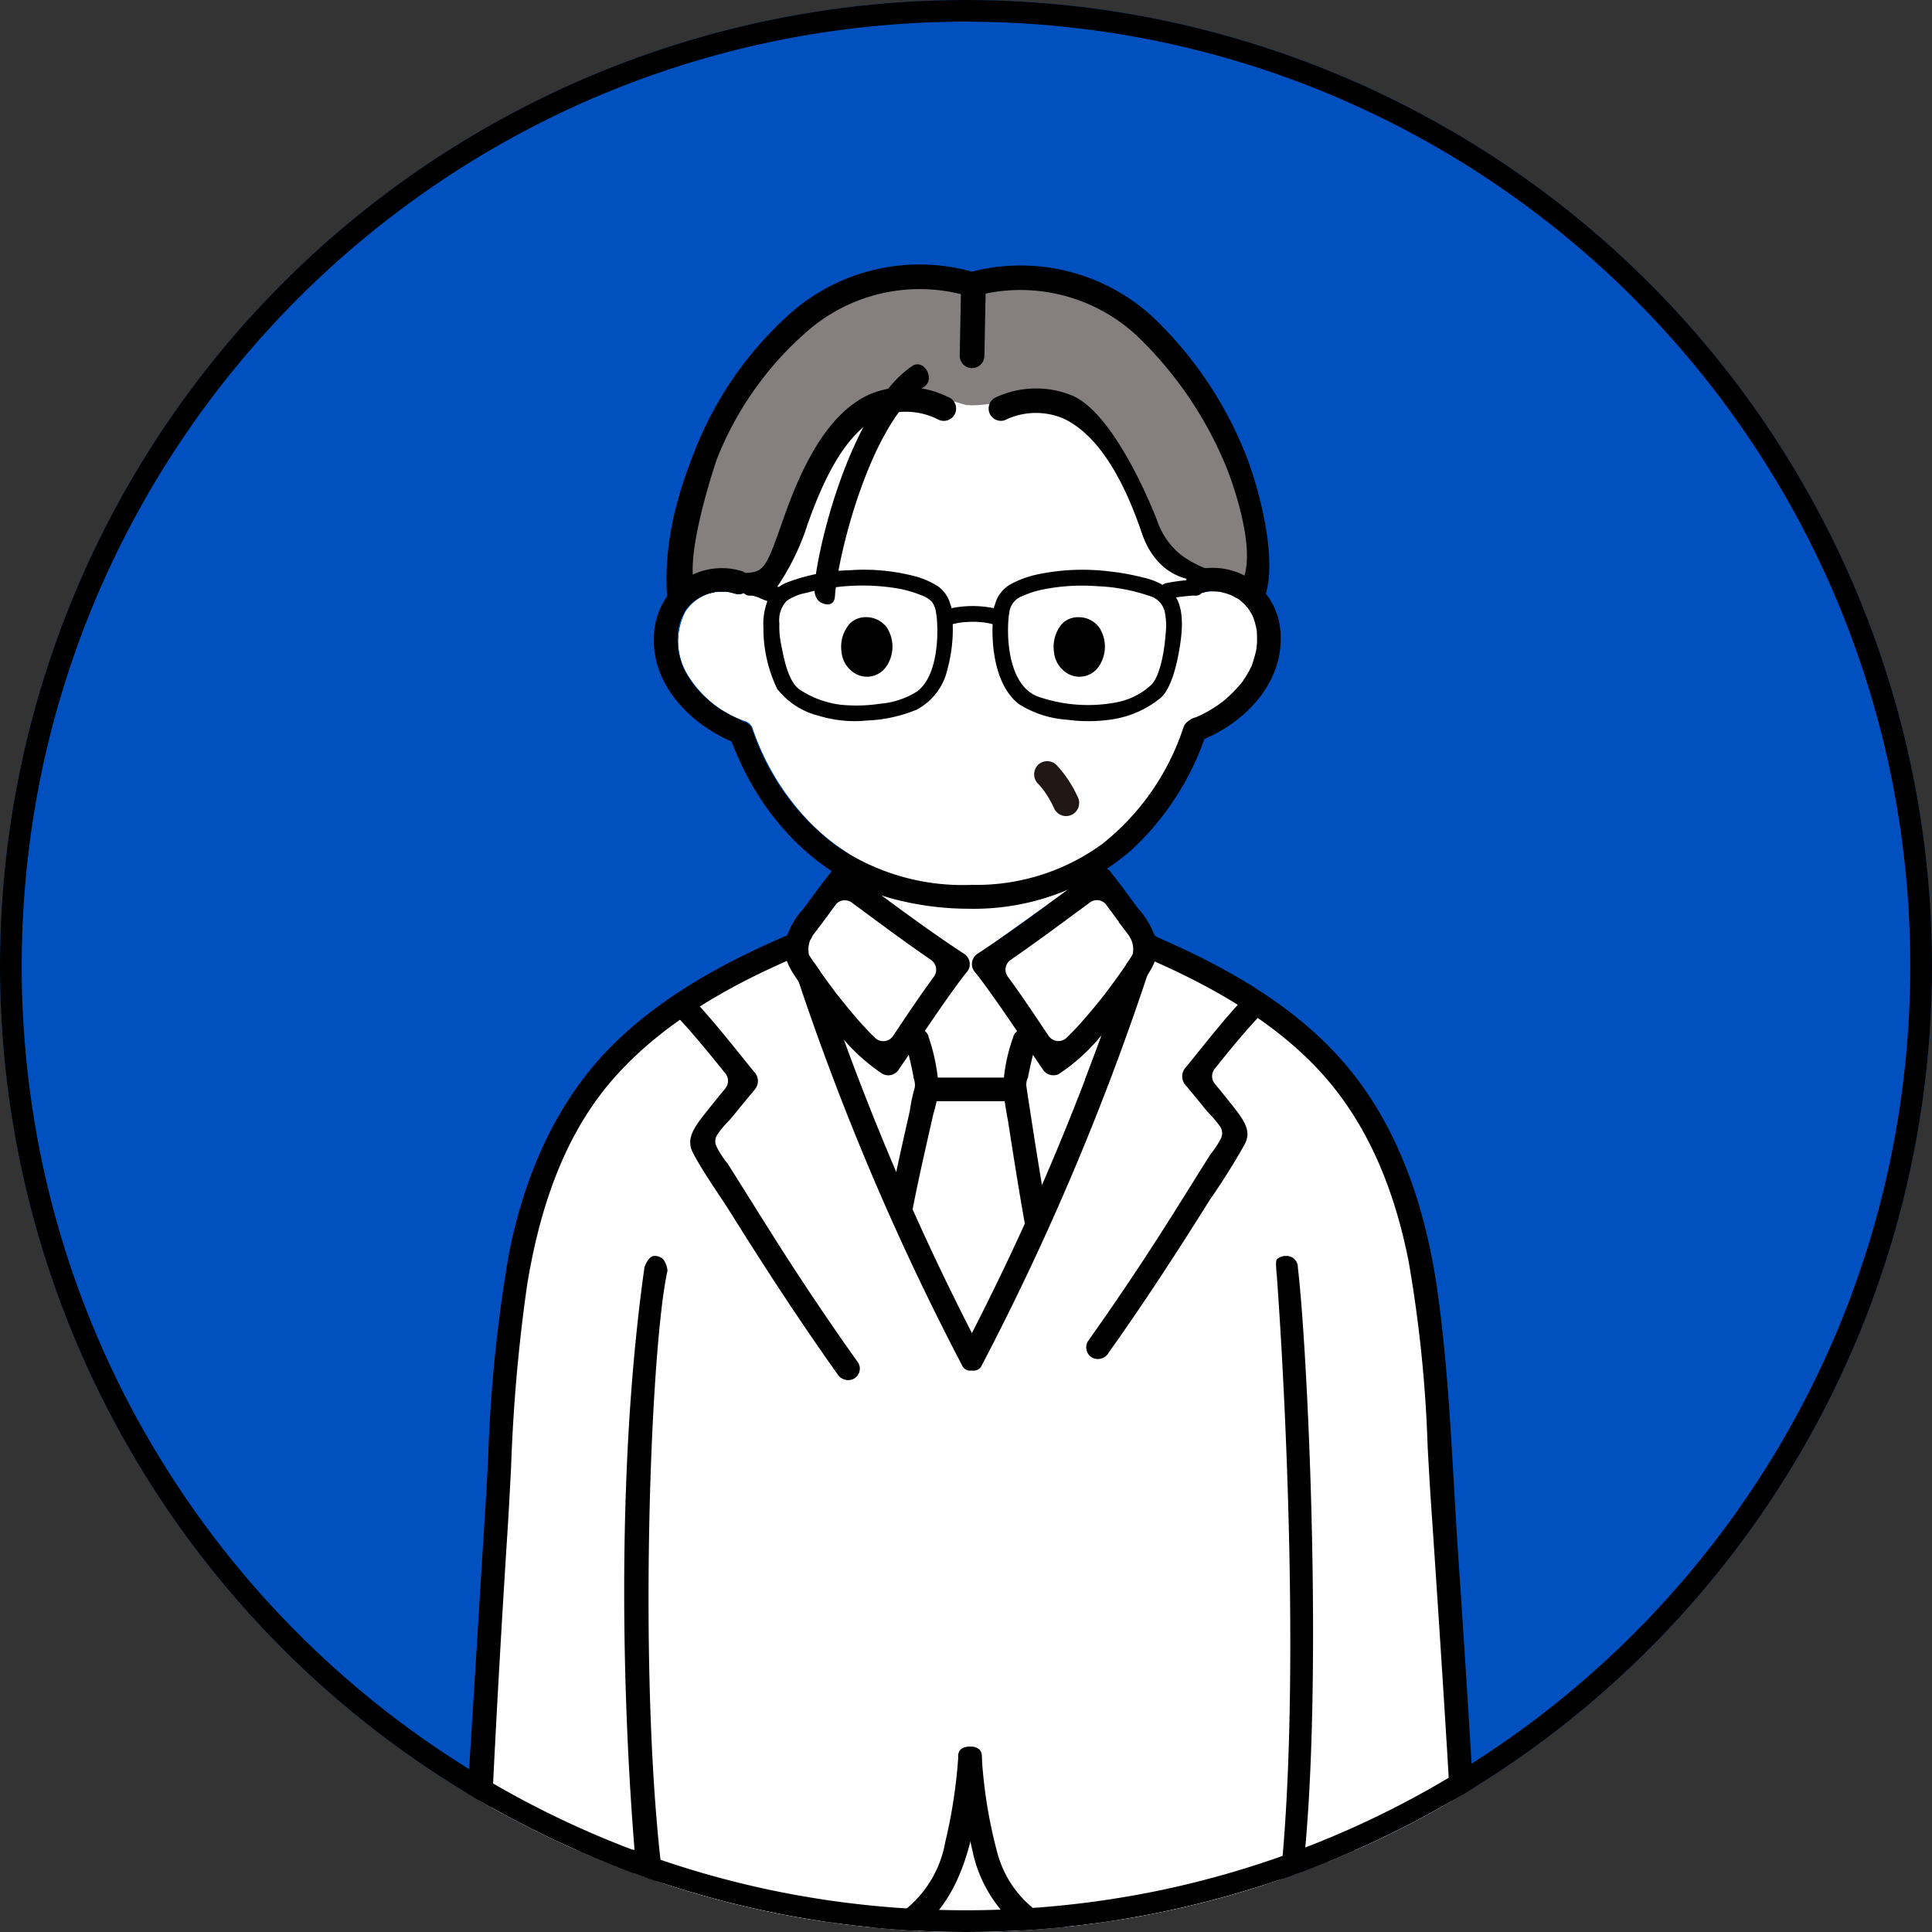 <svg xmlns="http://www.w3.org/2000/svg" xmlns:xlink="http://www.w3.org/1999/xlink" width="178" height="178" viewBox="0 0 178 178"><rect x="0" y="0" width="178" height="178" fill="#333333" stroke="none"/><defs><clipPath id="a"><circle cx="89" cy="89" r="89" transform="translate(0.305 0.015)" fill="#fff" stroke="#707070" stroke-width="1"/></clipPath></defs><g transform="translate(-0.305 -0.015)" clip-path="url(#a)"><circle cx="89" cy="89" r="89" transform="translate(0.305 0.015)" fill="#0051bf"/><g transform="translate(0 0.363)"><g transform="translate(22.757 -78.997)"><path d="M52.442,230.556c.524-18.33.466-37.467.41-55.986l-.017-5.982a24.233,24.233,0,0,0,15.217,1.655,22.058,22.058,0,0,0,6.471-2.386c.007,20.963.09,42.926.571,62.7Z" transform="translate(2.989 5.88)" fill="#fff"/><path d="M63.057,171.032a24.239,24.239,0,0,1-11.777-3.062.887.887,0,0,1-.456-1.084,1.2,1.2,0,0,1,1.039-.934,1.077,1.077,0,0,1,.537.16,22.023,22.023,0,0,0,22.868-.936.956.956,0,0,1,.531-.2,1.075,1.075,0,0,1,.884.838,1.1,1.1,0,0,1-.439,1.308A24.118,24.118,0,0,1,63.057,171.032Z" transform="translate(2.85 5.638)"/><path d="M105.814,263.742c-1.964,0-4.923-4.488-6.708-8.709l-.527-1.247-2.393,1.708a4.724,4.724,0,0,1-2.571,1.151,1.491,1.491,0,0,1-1.195-.592c-.954-1.125-1.359-3.668-.966-6.048l.04-.24-1.213-4.277-.108-5.677h12.894c2.1,6.648,5.029,16.167,4.76,21.925-.538,1.123-1.127,1.8-1.713,1.964a1.12,1.12,0,0,1-.3.04Z" transform="translate(6.161 11.928)" fill="#fff"/><path d="M20.926,263.742a1.107,1.107,0,0,1-.3-.04c-.586-.164-1.176-.841-1.714-1.964-.268-5.761,2.661-15.278,4.76-21.925h12.9q-.054,2.787-.106,5.677l-1.22,4.276.04.241c.394,2.378-.012,4.923-.966,6.047a1.489,1.489,0,0,1-1.195.593,4.687,4.687,0,0,1-2.55-1.135l-2.414-1.725-.527,1.247C25.849,259.256,22.892,263.742,20.926,263.742Z" transform="translate(0.17 11.928)" fill="#fff"/><path d="M90.484,346.051A20.617,20.617,0,0,1,81.8,344.12a11.114,11.114,0,0,1-1.336-.768c-.435-.286-.84-.588-1.236-.9a31.151,31.151,0,0,0-7.9-4.426c-.6-.225-1.248-.415-1.934-.616a11.391,11.391,0,0,1-3.407-1.358c-1.384-1.065-1.379-3.284-1.375-5.068v-.306c0-.675-.011-1.972-.022-3.312-.008-.93-.015-1.88-.021-2.657,7.129-.087,14.085-.181,18.608-.259l1.177,1.129.07.049a90.567,90.567,0,0,1,12.656,10.637,5.807,5.807,0,0,1,1.609,5.761l-.018.066-.01.067a3.525,3.525,0,0,1-1.675,2.528,11.1,11.1,0,0,1-4.356,1.249A20.529,20.529,0,0,1,90.484,346.051Z" transform="translate(4.009 19.043)" fill="#fff"/><path d="M37.871,346.021a20.544,20.544,0,0,1-2.113-.109,11.2,11.2,0,0,1-4.436-1.28,3.11,3.11,0,0,1-.671-.514,4.246,4.246,0,0,1-.958-2.02,5.84,5.84,0,0,1,1.564-5.833,90.716,90.716,0,0,1,12.679-10.658l.056-.039.706-.637c4.35-.035,11.53-.109,18.964-.2l0,6.451c.014,1.8.031,3.834-1.286,4.845a11.348,11.348,0,0,1-3.393,1.353c-.692.2-1.345.394-1.945.62a31.146,31.146,0,0,0-7.9,4.421,14.023,14.023,0,0,1-2.606,1.679A20.59,20.59,0,0,1,37.871,346.021Z" transform="translate(1.059 19.066)" fill="#fff"/><path d="M50.754,163.252a1.086,1.086,0,0,1-.287-2.132c.466-.158.888-.3,1.3-.437l.248-.081.417-.249.141-.131.266-.274.077-.253c.039-.125.07-.253.1-.38.057-.25.1-.505.139-.759,0,0,.112-.7.126-.792h.009a24.26,24.26,0,0,0,.289-2.544l.022-.025.008-.418a1.084,1.084,0,1,1,2.168,0,19.117,19.117,0,0,1-.215,2.1c-.117.936-.248,1.832-.4,2.726a3.834,3.834,0,0,1-1.571,2.579,9.785,9.785,0,0,1-2.531,1.027A1.148,1.148,0,0,1,50.754,163.252Z" transform="translate(2.757 4.689)"/><path d="M75.486,163.238a1.113,1.113,0,0,1-.24-.027c-.373-.152-.75-.3-1.126-.442l-.911-.349a14.105,14.105,0,0,1-1.324-.547,3.582,3.582,0,0,1-1.728-2.007,9.211,9.211,0,0,1-.374-1.854c-.17-1.083-.267-2.107-.351-3.068a1.1,1.1,0,0,1,.314-.684,1.083,1.083,0,0,1,1.533,0,1.238,1.238,0,0,1,.319.8s.089,1.049.12,1.368h-.009a12.448,12.448,0,0,0,.505,2.768l.036.119.185.322.157.127a1.42,1.42,0,0,0,.534.317l.274.111,0,.014.023.01.007-.014.765.3c.485.186.97.372,1.453.568a1.534,1.534,0,0,1,.809.6,1.088,1.088,0,0,1-.969,1.576Zm-2.9-3.486.038-.039-.028.048Z" transform="translate(4.418 4.71)"/><path d="M41.4,330.933c-.526-30.44-1.293-60.586-2.108-82.776l-.812-20.463,53.07,0-1.018,20.434c-1.087,23.306-1.659,55.834-2.115,82.231C80.168,330.541,49.072,330.9,41.4,330.933Z" transform="translate(1.816 10.909)" fill="#fff"/><path d="M40.468,330.914a1.037,1.037,0,0,1-1.122-1.03q-.169-9.8-.371-19.607c-.358-17.1-.873-39.58-1.7-62.508l-.038-1.124a.881.881,0,0,1,.212-.678,1.112,1.112,0,0,1,.792-.288,1.1,1.1,0,0,1,1.164,1.047q.293,8.117.542,16.246c.66,22.225,1.188,44.751,1.57,66.951a.91.91,0,0,1-.234.692A1.147,1.147,0,0,1,40.468,330.914Z" transform="translate(1.711 12.421)"/><path d="M85.582,330.915a1.16,1.16,0,0,1-.814-.3.916.916,0,0,1-.233-.692q.167-9.854.35-19.7c.385-20.675.784-42.054,1.779-63.5a1.119,1.119,0,0,1,1.184-1.056,1.09,1.09,0,0,1,.784.287.855.855,0,0,1,.2.669c-.243,5.369-.456,10.813-.635,16.182-.7,21.149-1.075,42.658-1.433,63.46l-.063,3.625A1.036,1.036,0,0,1,85.582,330.915Z" transform="translate(5.687 12.42)"/><path d="M62.937,330.657a1,1,0,0,1-1.086-1.009V256.969a1.087,1.087,0,0,1,2.168,0v72.678a.923.923,0,0,1-.3.748,1.215,1.215,0,0,1-.783.261Z" transform="translate(3.78 13.285)"/><path d="M40.257,325.149a1.087,1.087,0,0,1,0-2.168c2.127,0,4.253-.023,6.379-.043,0,0,7.054-.064,9.992-.088,10.758-.087,21.881-.177,32.819-.477h0a.931.931,0,0,1,.978,1,1.078,1.078,0,0,1-1.039,1.165c-2.342.065-4.687.1-7.033.133l-7.081.108c-11.478.178-23.345.362-35.012.366Z" transform="translate(1.88 18.868)"/><path d="M38.1,348.439a17.175,17.175,0,0,1-6.483-1.188,6.455,6.455,0,0,1-3.922-4.766,8.485,8.485,0,0,1,2.114-7.5,86.971,86.971,0,0,1,13.2-11.078.935.935,0,0,1,.527-.2,1.061,1.061,0,0,1,.859.822,1.133,1.133,0,0,1-.433,1.345,82.361,82.361,0,0,0-12.65,10.683,6.093,6.093,0,0,0-1.221,6.462c1.014,2.736,4.758,3.008,6.357,3.123q.764.057,1.53.056a20.961,20.961,0,0,0,6.414-1,20.036,20.036,0,0,0,5.4-2.974c.518-.362,1.041-.727,1.586-1.083a28.48,28.48,0,0,1,6.669-3.248c.3-.1.659-.183,1.037-.275,1.582-.384,3.748-.911,4.423-2.817a10.914,10.914,0,0,0,.36-4.075c-.016-.389-.031-.771-.031-1.139V323.8a.942.942,0,0,1,.252-.706,1.186,1.186,0,0,1,.829-.3,1,1,0,0,1,1.085,1.01v.686c-.005,2.167-.011,4.332,0,6.5.009,2.764-.149,5.374-2.141,6.915a12.348,12.348,0,0,1-4.177,1.778,24.673,24.673,0,0,0-2.8.944,29.983,29.983,0,0,0-4.5,2.439c-.579.376-1.138.8-1.7,1.214a21.148,21.148,0,0,1-2.089,1.446A21.452,21.452,0,0,1,38.1,348.439Z" transform="translate(0.894 18.903)"/><path d="M90.606,348.366a21.4,21.4,0,0,1-12.687-4.2,27.228,27.228,0,0,0-8.281-4.337l-.562-.167C66.825,339,64.7,338.37,63.6,336.514c-.983-1.662-.985-3.762-.988-5.793,0,0-.013-2.356-.022-3.246-.01-1.066-.02-2.133-.023-3.2l.005-.5a1.087,1.087,0,0,1,2.168,0c0,1.251.012,2.5.024,3.746l.018,2.359c0,.287-.013.612-.029.958-.073,1.668-.173,3.952,1.273,5.244l.051.046.056.039a7.835,7.835,0,0,0,2.931,1.233l.175.052c.954.284,1.855.553,2.735.911a30.616,30.616,0,0,1,6.847,3.8,19.285,19.285,0,0,0,15.066,3.765,7.275,7.275,0,0,0,3.932-1.6l.115-.092.086-.119a5.492,5.492,0,0,0,1.027-2.929c.308-2.772-1.518-4.538-2.851-5.827a94.515,94.515,0,0,0-11.449-9.5,1.132,1.132,0,0,1-.434-1.344,1.064,1.064,0,0,1,.861-.823.914.914,0,0,1,.514.2,98.2,98.2,0,0,1,8.327,6.5c.361.318.739.643,1.123.971a23.992,23.992,0,0,1,4.953,5.159,8.277,8.277,0,0,1,.62,7.034c-.779,2.254-2.621,3.667-5.636,4.341a21.323,21.323,0,0,1-4.471.476Z" transform="translate(3.841 18.901)"/><path d="M38.439,193.276c-.241,21.336-.446,38.05-.833,59.107a1.459,1.459,0,0,0,1.4,1.492,68.7,68.7,0,0,0,11.106.018,3.86,3.86,0,0,0,3.058-3.584c.65-27.376,1.15-66.466,1.207-90.588-8.953,3.435-18.22,7.963-23.609,15.98-4.655,6.926-6.232,15.507-6.811,23.832-.965,13.866-2.082,29.959-2.883,44.421a1.421,1.421,0,0,0,1.331,1.5l.09,0H35.439" transform="translate(0.353 5.196)" fill="#fff"/><path d="M89.743,193.276c.242,21.336.447,38.05.834,59.107a1.459,1.459,0,0,1-1.4,1.492,68.684,68.684,0,0,1-11.105.018,3.86,3.86,0,0,1-3.058-3.584c-.65-27.376-1.15-66.466-1.207-90.588,8.953,3.435,18.22,7.963,23.609,15.98,4.655,6.926,6.232,15.507,6.811,23.832.965,13.866,2.082,29.959,2.883,44.421a1.421,1.421,0,0,1-1.331,1.5l-.09,0H92.743" transform="translate(4.785 5.196)" fill="#fff"/><path d="M45.946,255.3c-.665,0-1.329-.014-1.992-.036-.855-.028-1.713-.072-2.57-.115-.547-.027-1.1-.055-1.646-.079l-.271.005a3.174,3.174,0,0,1-2.25-.93c-.6-.666-.618-1.545-.586-2.92l.082-4.632-1.138.037-11.512,0c-2.03,0-3.056-.19-3.676-1.293a5.254,5.254,0,0,1-.241-2.794l.012-.068.2-3.5c.524-8.655,1.087-17.424,1.676-26.064.118-1.721.217-3.453.314-5.187.36-6.342.732-12.9,2.106-19.115,1.794-8.114,5.358-14.584,10.594-19.227,5.7-5.055,12.876-8.214,19.155-10.635a1.051,1.051,0,0,1,.225-.026,1.1,1.1,0,0,1,1.109,1.089q0,8.139.033,16.3c.021,7.334.042,14.667.026,22-.033,14.153-.188,24.958-.5,35.032-.191,6.123-.427,11.522-.721,16.51a5.669,5.669,0,0,1-2.6,4.9,8.43,8.43,0,0,1-3.375.7c-.109,0-.22,0-.331-.007C47.3,255.282,46.623,255.3,45.946,255.3Zm-5.866-2.44a4.14,4.14,0,0,1,.864.091l.069.014.07.007c1.419.115,2.861.172,4.285.172,1.313,0,2.643-.05,3.951-.146,2.864-.309,2.927-2.842,2.965-4.356.005-.228.011-.454.024-.676q.2-3.82.364-7.637c.212-5.322.377-10.726.489-16.066.338-16,.293-32.258.248-47.984q-.02-6.646-.03-13.293v-1.615l-1.495.614c-5.251,2.161-11.939,5.323-17.084,10.651-4.442,4.6-7.312,10.877-8.772,19.183a142.937,142.937,0,0,0-1.6,16.97c-.1,1.913-.206,3.823-.334,5.721-.541,7.778-1.053,15.721-1.519,23.6l-.2,3.441c0,.076,0,.266,0,.514.008.352.021.854,0,1.252l-.063,1.144h13.2l1.132.068.112-1.13q.124-7.312.23-14.625.242-17.7.442-35.4a1.021,1.021,0,0,1,1.107-1.023,1.168,1.168,0,0,1,.821.3.925.925,0,0,1,.24.7c-.128,12.3-.285,24.769-.467,37.071q-.124,8.274-.267,16.547l-.079,4.42,2.167.048-1.083,1.053-1.084-1.074-.016,1.495Z" transform="translate(0.267 5.112)"/><path d="M105.254,266.07a3.81,3.81,0,0,1-1.566-.359c-2.075-.938-3.638-3.22-4.892-5.328A30.392,30.392,0,0,1,95.858,254a.841.841,0,0,1,.086-.787,1.3,1.3,0,0,1,1.015-.457.99.99,0,0,1,1.015.75c.165.527.367,1.079.618,1.687l.322.718c.173.379.354.759.542,1.133a28.276,28.276,0,0,0,2.62,4.371l.059.079.6.756.034,0s.139.152.206.222l-.33.113,1.117.644.077.062c.142.1.288.2.439.295a5.239,5.239,0,0,0,.493.264l.014-.03.073.043.017.033h.039l.02.012.021,0,.308.173.029.022.008,0,.468.261.156-.363,2.685.081A4.226,4.226,0,0,1,105.254,266.07Zm1.715-3.42c.09-.144.169-.282.245-.421l.133-.246V261.7a39.233,39.233,0,0,0-1.613-10.929c-1.017-4.058-2.308-8.146-3.556-12.1l-.056-.177a.776.776,0,0,1,.121-.631,1.293,1.293,0,0,1,1.013-.455,1,1,0,0,1,1.024.751l.065.207c1.4,4.448,2.855,9.049,3.909,13.65a59.216,59.216,0,0,1,1.075,6.085l.047.376c.2,1.586.421,3.382-.181,4.611a7.1,7.1,0,0,1-.443.781Z" transform="translate(6.634 11.726)"/><path d="M93.721,258.121a3.7,3.7,0,0,1-2.537-1,5.682,5.682,0,0,1-1.427-2.381,10.861,10.861,0,0,1-.516-2.886,14.019,14.019,0,0,1,.2-3.1l0-.009a1.024,1.024,0,0,1,.454-.538,1.086,1.086,0,0,1,1.5.382,1.259,1.259,0,0,1,.1.87l-.027.144a13.749,13.749,0,0,0-.033,2.7l-.013,0,.018.135h.008c0,.051.01.1.016.15a9.642,9.642,0,0,0,.469,1.822l.043.1a5.809,5.809,0,0,0,.291.528l-.029.022.036.046.024-.018c.03.05.143.218.143.218s.2.211.275.282l.08.075.333.2.243.066.224.029.341,0,.094-.021a5.413,5.413,0,0,0,.635-.178l.061-.021.057-.028a9.546,9.546,0,0,0,1.614-.984,1.017,1.017,0,0,1,.769-.08,1.1,1.1,0,0,1,.668.505,1.121,1.121,0,0,1,.1.84,1.262,1.262,0,0,1-.528.658l-.1.073a6.429,6.429,0,0,1-3.61,1.41Z" transform="translate(6.081 12.621)"/><path d="M21.213,266.092a4.692,4.692,0,0,1-4.3-4.222c-.208-3.615.629-7.344,1.66-11.493,1.022-4.109,2.323-8.23,3.582-12.215a1,1,0,0,1,1.02-.754,1.3,1.3,0,0,1,1.014.456.843.843,0,0,1,.078.8c-1.247,3.946-2.537,8.029-3.572,12.159A39.079,39.079,0,0,0,19.1,260.836l-.258-.112.247.585c0,.134-.005.681-.005.681l.133.245a9.06,9.06,0,0,0,.5.812l.034.049.061.073.033.791h1.006l.036.02.173-.029c.015,0,.212-.015.212-.015l.055-.024.28,0,.03-.061.113-.052c.134-.068.268-.139.4-.216.152-.091.287-.181.418-.275l-.379-.562.01-.016-.261-.357-.581-.862.576-.166,1.011.7-.268,1.175.177-.155c.322-.3.614-.591.89-.9.046-.05.129-.148.218-.256H24l.325-.442a28.178,28.178,0,0,0,2.718-4.543c.178-.359.357-.734.528-1.112l.273-.618c.267-.65.463-1.186.618-1.688a.989.989,0,0,1,1.015-.748,1.3,1.3,0,0,1,1.015.456.853.853,0,0,1,.082.8,29.984,29.984,0,0,1-3.483,7.248c-1.33,2.051-2.975,4.214-5.13,4.747a3.085,3.085,0,0,1-.747.091Z" transform="translate(0 11.726)"/><path d="M32.434,258.119a6.573,6.573,0,0,1-3.733-1.428,1.494,1.494,0,0,1-.617-.772,1.072,1.072,0,0,1,.128-.782,1.108,1.108,0,0,1,.656-.5,1.047,1.047,0,0,1,.282-.037,1.1,1.1,0,0,1,.5.12,9.465,9.465,0,0,0,1.608.98l.057.028.061.02a5.406,5.406,0,0,0,.639.178l.093.021.381.007.207-.036.126-.036.227-.1.2-.12.078-.074c.077-.073.152-.147.223-.224l.057-.063s.112-.167.143-.217l.023.018-.023-.02a5.949,5.949,0,0,0,.317-.569l.043-.1a9.786,9.786,0,0,0,.461-1.75q.013-.106.023-.211h.01l.021-.148-.016,0a13.516,13.516,0,0,0-.024-2.652l-.069-.42a1.409,1.409,0,0,1,.154-.695,1.074,1.074,0,0,1,.908-.483,1.085,1.085,0,0,1,1.045.8,13.6,13.6,0,0,1,.152,3.319c-.235,2.572-1.027,4.323-2.42,5.34A3.172,3.172,0,0,1,32.434,258.119Z" transform="translate(0.94 12.621)"/><path d="M80.015,194.323a1.081,1.081,0,0,1-.546-.146,1.135,1.135,0,0,1-.366-1.5c1.808-3.75,3.657-7.647,5.11-11.1.623-1.475,1.22-2.97,1.808-4.468.112-.341.215-.614.331-.882l.345-.8-.7-.511a2.545,2.545,0,0,0-.129-.223c-.085-.131-.164-.25-.228-.332-.763-.954-1.543-1.9-2.321-2.84l-.194-.235a1.154,1.154,0,0,1-.053-1.625,1.075,1.075,0,0,1,.75-.295,1.1,1.1,0,0,1,.738.284l.145.178c.9,1.089,1.8,2.181,2.68,3.291l.119.15c.942,1.188,1.5,1.968,1.183,2.966-.383,1.19-.907,2.41-1.415,3.589-.2.468-.4.936-.6,1.4-1.834,4.431-3.917,8.838-5.717,12.575A1.1,1.1,0,0,1,80.015,194.323Z" transform="translate(5.218 6.007)"/><path d="M46.237,194.33a1.1,1.1,0,0,1-.952-.54c-1.61-3.34-3.762-7.875-5.721-12.605a33.516,33.516,0,0,1-2.071-5.251c-.176-.816.35-1.549,1.24-2.65l.258-.321c.817-1.029,1.653-2.042,2.49-3.056l.211-.256a1.1,1.1,0,0,1,1.511.031,1.138,1.138,0,0,1-.026,1.548l-.129.152c-.816.989-1.633,1.977-2.434,2.978a3.933,3.933,0,0,0-.223.324,2.363,2.363,0,0,1-.2.286l-.578.489.289.685c.076.208.151.438.21.623s.105.321.133.394c.583,1.482,1.176,2.965,1.8,4.434,1.56,3.705,3.441,7.658,5.076,11.035a1.147,1.147,0,0,1-.369,1.571,1.067,1.067,0,0,1-.518.13Z" transform="translate(1.73 6.007)"/><path d="M51.2,227.862a1.087,1.087,0,0,1,0-2.168H76.395a1.087,1.087,0,0,1,0,2.168Z" transform="translate(2.8 10.742)"/><path d="M83.036,255.3c-1.436,0-2.89-.059-4.322-.176a5.04,5.04,0,0,1-4.5-3.545,15.475,15.475,0,0,1-.31-3.689l-.139-3.753c-.192-5.44-.349-11-.468-16.524-.491-22.593-.491-45.578-.491-67.8a1.078,1.078,0,0,1,.037-.263,1.1,1.1,0,0,1,1.061-.817,1.161,1.161,0,0,1,.236.026c7.545,2.91,15.312,6.438,21.059,12.471,4.744,4.979,7.868,11.872,9.284,20.485a175.069,175.069,0,0,1,1.7,18.537c.115,2.058.23,4.113.368,6.157.7,10.327,1.2,18.272,1.625,25.76l.007.114c.113,2.035.116,3.317-1.184,4.039a4.737,4.737,0,0,1-2.156.388c-.411,0-.824-.02-1.223-.038s-.8-.036-1.172-.036h-10.7l.012,1.1c.015,1.487.014,2.974-.012,4.458a2.781,2.781,0,0,1-1.244,2.5,7.5,7.5,0,0,1-2.644.478c-.2,0-.394-.008-.591-.023l-.083-.007-.083.007C85.749,255.253,84.384,255.3,83.036,255.3Zm-8.061-92.319c0,9.633.008,20.825.072,31.756.074,12.508.2,22.818.41,32.448.107,5.141.249,10.349.425,15.481.025.724.041,1.45.059,2.178.04,1.707.081,3.474.227,5.211.257,3.057,3.164,3.067,4.419,3.067l1.177-.005q.343,0,.692.005c1.225,0,2.42-.048,3.426-.094l1.853-.092.064-.012a3.3,3.3,0,0,1,.537-.046h.975l.211-.968a4.969,4.969,0,0,0,.038-.533l-.132-7.466q-.141-8.3-.259-16.612-.229-16.976-.423-33.957h0a.92.92,0,0,1,.241-.688,1.164,1.164,0,0,1,.817-.3,1.024,1.024,0,0,1,1.11,1.021c.14,13.46.313,27.073.518,40.462.033,2.133.093,4.272.154,6.413L91.7,244.5l1.087-.031H102.9l.061-.007a10.469,10.469,0,0,1,1.181-.065c.257,0,.514.01.77.027l1.23.089-.137-2.43c-.133-2.344-.269-4.646-.408-6.951-.485-7.8-1-15.74-1.54-23.6-.106-1.564-.2-3.137-.285-4.713a108.209,108.209,0,0,0-1.99-17.747c-1.741-7.7-5.142-13.838-10.108-18.242-3.783-3.355-8.471-6.084-15.2-8.847l-1.5-.614Z" transform="translate(4.701 5.113)"/></g><g transform="translate(22.928 -78.997)"><path d="M64.94,166.306c-1.5-1.043-9.076-7.236-10.927-8.578v-1a1.085,1.085,0,0,0-.5-.918A19.547,19.547,0,0,1,49.4,152.3a23.032,23.032,0,0,1-4.606-7.923,1.089,1.089,0,0,0-.678-.679,10.04,10.04,0,0,1-5.321-4.289,5.926,5.926,0,0,1-.207-5.776,4.028,4.028,0,0,1,3.424-1.855,4.078,4.078,0,0,1,1.208.184,1.06,1.06,0,0,0,.323.049,1.088,1.088,0,0,0,1.076-1.254c-.009-.061-.9-6.421,3.3-11.295,3.34-3.877,8.964-5.843,16.716-5.843,8.358,0,14.255,2.043,17.529,6.071,3.886,4.784,2.67,10.868,2.658,10.929a1.088,1.088,0,0,0,1.354,1.275,4.072,4.072,0,0,1,4.619,1.9,5.9,5.9,0,0,1-.428,5.688,10.163,10.163,0,0,1-4.927,3.949s-.137.05-.274.111a1.085,1.085,0,0,0-.6.656,23,23,0,0,1-4.514,7.953,20.4,20.4,0,0,1-3.689,3.348,1.087,1.087,0,0,0-.462.889v1.346c-1.851,1.342-8.625,6.225-10.121,7.267Z" transform="translate(1.944 1.393)" fill="#fff"/><path d="M105.88,262.795c-1.975,0-4.945-4.509-6.735-8.749a1.088,1.088,0,0,0-.708-.624,1.059,1.059,0,0,0-.3-.042,1.086,1.086,0,0,0-.632.2l-1.3.926a4.746,4.746,0,0,1-2.582,1.154,1.5,1.5,0,0,1-1.2-.594c-.958-1.13-1.365-3.684-.97-6.071a1.065,1.065,0,0,0-.026-.476l-1.152-4.055-.109-5.7h12.948c2.108,6.677,5.05,16.235,4.78,22.017-.54,1.129-1.132,1.808-1.72,1.974a1.126,1.126,0,0,1-.3.04Z" transform="translate(6.498 12.488)" fill="#fff"/><path d="M105.294,265.143a3.809,3.809,0,0,1-1.573-.36c-2.085-.942-3.654-3.234-4.913-5.352a30.546,30.546,0,0,1-2.949-6.409.842.842,0,0,1,.086-.789,1.3,1.3,0,0,1,1.018-.458.994.994,0,0,1,1.02.752c.165.529.369,1.083.621,1.7l.323.72c.174.381.356.762.544,1.139a28.49,28.49,0,0,0,2.631,4.388c.017.023.284.357.324.4l-.005,0c.127.149.251.3.382.44a12.106,12.106,0,0,0,.886.882c.038.037.14.128.184.16.145.1.293.2.446.3a5.145,5.145,0,0,0,.5.27,1.088,1.088,0,0,0,.341.1.849.849,0,0,0,.157.029l.138.007c.037,0,.074,0,.11-.005a1.086,1.086,0,0,0,.336-.059,1.1,1.1,0,0,0,.664-.625l.193-.255a9.215,9.215,0,0,0,.5-.819,1.088,1.088,0,0,0,.133-.527,39.411,39.411,0,0,0-1.62-10.976c-1.024-4.084-2.321-8.192-3.575-12.165a.987.987,0,0,0-.039-.1.8.8,0,0,1,.109-.695,1.3,1.3,0,0,1,1.017-.456,1,1,0,0,1,1.029.756l.072.229c1.408,4.46,2.863,9.073,3.919,13.688a59.518,59.518,0,0,1,1.08,6.111l.047.378c.2,1.593.422,3.4-.182,4.63C108.332,264.024,106.853,265.143,105.294,265.143Z" transform="translate(6.997 12.275)"/><path d="M93.747,257.119a3.716,3.716,0,0,1-2.554-1.011,5.685,5.685,0,0,1-1.434-2.391,10.915,10.915,0,0,1-.518-2.9,14.078,14.078,0,0,1,.2-3.115h0a1.014,1.014,0,0,1,.458-.548,1.084,1.084,0,0,1,1.5.382,1.256,1.256,0,0,1,.1.873c-.007.027-.022.115-.027.144,0,.048-.01.1-.014.144s-.03.165-.032.167a1.164,1.164,0,0,0,0,.246,13.614,13.614,0,0,0,0,1.931,1.073,1.073,0,0,0,0,.229s.04.268.042.286a9.566,9.566,0,0,0,.474,1.832,1.045,1.045,0,0,0,.042.1c.021.042.041.084.063.125a1.046,1.046,0,0,0,.18.4,1.074,1.074,0,0,0,.624.719l.019.008a1.057,1.057,0,0,0,.2.062,1.024,1.024,0,0,0,.194.076,1.967,1.967,0,0,0,.344.061h.254a1.138,1.138,0,0,0,.192-.024,5.428,5.428,0,0,0,.625-.175.924.924,0,0,0,.118-.048,9.5,9.5,0,0,0,1.628-.991,1.022,1.022,0,0,1,.772-.081,1.1,1.1,0,0,1,.671.508,1.126,1.126,0,0,1,.1.844,1.283,1.283,0,0,1-.532.663,1.026,1.026,0,0,0-.1.071,6.456,6.456,0,0,1-3.625,1.416Z" transform="translate(6.414 13.218)"/><path d="M20.935,262.795a1.112,1.112,0,0,1-.3-.04c-.589-.164-1.181-.845-1.721-1.974-.269-5.784,2.673-15.341,4.78-22.017H36.645q-.054,2.8-.107,5.7l-1.157,4.054a1.07,1.07,0,0,0-.027.477c.4,2.387-.012,4.941-.97,6.071a1.5,1.5,0,0,1-1.2.594,4.7,4.7,0,0,1-2.561-1.14l-1.318-.941a1.084,1.084,0,0,0-.633-.2,1.059,1.059,0,0,0-.3.042,1.086,1.086,0,0,0-.707.624C25.88,258.287,22.91,262.795,20.935,262.795Z" transform="translate(0.179 12.488)" fill="#fff"/><path d="M21.232,265.166a4.712,4.712,0,0,1-4.323-4.24c-.209-3.631.631-7.376,1.667-11.542,1.028-4.131,2.334-8.268,3.6-12.27a1,1,0,0,1,1.023-.756,1.3,1.3,0,0,1,1.017.458.847.847,0,0,1,.079.8c-1.252,3.963-2.547,8.063-3.587,12.209A39.346,39.346,0,0,0,19.1,260.766a1.093,1.093,0,0,0,.133.526,8.622,8.622,0,0,0,.5.818c.021.029.142.181.142.181a1.09,1.09,0,0,0,1.03.736s.109-.005.217-.013a1.192,1.192,0,0,0,.225-.041,1.086,1.086,0,0,0,.432-.115c.137-.07.272-.143.4-.222s.274-.171.409-.269a1,1,0,0,0,.153-.132l.131-.114c.321-.3.615-.592.893-.9.079-.09.566-.676.587-.7a28.376,28.376,0,0,0,2.728-4.563c.179-.36.358-.737.531-1.119l.253-.568c.294-.717.484-1.24.641-1.745a1,1,0,0,1,1.02-.752,1.3,1.3,0,0,1,1.018.459.854.854,0,0,1,.083.8,30.121,30.121,0,0,1-3.5,7.28c-1.335,2.06-2.986,4.232-5.15,4.767a3.1,3.1,0,0,1-.75.091Z" transform="translate(0 12.274)"/><path d="M32.453,257.118a6.606,6.606,0,0,1-3.749-1.433,1.507,1.507,0,0,1-.619-.776,1.076,1.076,0,0,1,.128-.785,1.114,1.114,0,0,1,.659-.5,1.05,1.05,0,0,1,.283-.037,1.109,1.109,0,0,1,.5.121,9.5,9.5,0,0,0,1.61.981.925.925,0,0,0,.118.049,5.721,5.721,0,0,0,.638.177,1.028,1.028,0,0,0,.191.025l.156,0a1.763,1.763,0,0,0,.346-.036,2.6,2.6,0,0,0,.283-.1,1.052,1.052,0,0,0,.209-.064l-.019-.046a1.09,1.09,0,0,0,.155-.12c.076-.072.151-.148.224-.225a1.143,1.143,0,0,0,.1-.128,1.11,1.11,0,0,0,.113-.123l-.022-.017a6.134,6.134,0,0,0,.327-.584c.015-.035.03-.067.044-.1a9.727,9.727,0,0,0,.464-1.76l.012-.1a1.137,1.137,0,0,0,.022-.112l.02-.146a1.09,1.09,0,0,0,0-.253,13.616,13.616,0,0,0-.044-2.416c0-.022-.015-.1-.019-.123a1.09,1.09,0,0,0-.04-.156,1.416,1.416,0,0,1,.144-.836,1.091,1.091,0,0,1,1.961.315,13.655,13.655,0,0,1,.154,3.339c-.236,2.582-1.031,4.34-2.43,5.362A3.185,3.185,0,0,1,32.453,257.118Z" transform="translate(0.991 13.218)"/><path d="M64.133,196.358C61.844,192,60.918,189.9,58.84,185.195l-.3-.67c-.962-2.189-2.347-3.885-3.273-6.154-2.082-5.11-3.588-10.867-5.32-15.991a1.088,1.088,0,0,0-.574-.64.5.5,0,0,1-.3-.389,2.5,2.5,0,0,1,.489-1.809c.466-.588.986-1.3,1.514-2.015.376-.512.76-1.034,1.128-1.516,2.484,1.8,9.421,6.8,10.073,7.219a1.1,1.1,0,0,0,.591.174h2.317a1.1,1.1,0,0,0,.591-.174c.652-.422,7.592-5.423,10.074-7.22.386.505.791,1.056,1.188,1.6.507.689,1,1.366,1.452,1.936a2.666,2.666,0,0,1,.45.954c-2.591,7.891-5.86,16.414-9.221,24.032l-.28.634C67.359,189.886,66.43,191.991,64.133,196.358Z" transform="translate(2.852 5.151)" fill="#fff"/><path d="M90.6,345.1a20.7,20.7,0,0,1-8.722-1.942,11.02,11.02,0,0,1-1.341-.771c-.435-.287-.844-.591-1.242-.9a31.2,31.2,0,0,0-7.934-4.444c-.6-.226-1.253-.417-1.942-.618A11.438,11.438,0,0,1,66,335.054c-1.39-1.069-1.385-3.3-1.38-5.088v-.308c0-.678-.011-1.98-.022-3.327-.008-.933-.015-1.888-.021-2.666,7.159-.087,14.144-.183,18.687-.263l1.12,1.077a1.137,1.137,0,0,0,.132.108A91.053,91.053,0,0,1,97.222,335.27a5.839,5.839,0,0,1,1.616,5.786,1.172,1.172,0,0,0-.028.134,3.542,3.542,0,0,1-1.682,2.54,11.166,11.166,0,0,1-4.374,1.255A21.02,21.02,0,0,1,90.6,345.1Z" transform="translate(4.229 19.991)" fill="#fff"/><path d="M37.907,345.067a20.624,20.624,0,0,1-2.122-.11,11.25,11.25,0,0,1-4.455-1.286,3.113,3.113,0,0,1-.671-.519,4.259,4.259,0,0,1-.966-2.031,5.876,5.876,0,0,1,1.571-5.86A91.2,91.2,0,0,1,44,324.56a.991.991,0,0,0,.107-.085l.659-.594c4.369-.034,11.579-.109,19.045-.2l0,6.479c.014,1.8.032,3.851-1.291,4.865a11.425,11.425,0,0,1-3.407,1.36c-.695.2-1.351.394-1.953.622a31.2,31.2,0,0,0-7.93,4.44,14.08,14.08,0,0,1-2.617,1.686A20.677,20.677,0,0,1,37.907,345.067Z" transform="translate(1.117 20.016)" fill="#fff"/><path d="M51.109,246.828a116.867,116.867,0,0,1-12.88.136c.848,23.005,1.62,54.043,2.126,83.576l.01.607c5.3,0,42.675-.42,49.358-.607.515-29.829,1.069-60.651,2.144-83.589-3.493.118-10.669.29-14.16-.234a18.409,18.409,0,0,1-7.294-2.553,10.271,10.271,0,0,1-3.986-5.436,53.646,53.646,0,0,1-1.575-9.085,53.643,53.643,0,0,1-1.574,9.085,10.267,10.267,0,0,1-3.987,5.436A18.409,18.409,0,0,1,52,246.717C51.725,246.758,51.427,246.8,51.109,246.828Z" transform="translate(1.893 11.679)" fill="#fff"/><path d="M106.041,182.582a33.079,33.079,0,0,0-3.849-7.983c-4.608-6.859-12.04-11.171-19.7-14.429-2.628,8.067-5.918,16.656-9.353,24.438-2.564,5.808-3.412,7.781-6.585,13.717-3.173-5.941-4.021-7.913-6.584-13.717-3.455-7.83-6.762-16.467-9.4-24.573C42.8,163.31,35.23,167.649,30.559,174.6s-6,15.595-6.843,23.936c-1.395,13.847-1.989,30.126-2.645,44.61a1.433,1.433,0,0,0,1.348,1.511l.079,0H37.521q-.049,3.4-.1,6.951a1.469,1.469,0,0,0,1.4,1.5c3.241.116,11.005.336,14.69-.218a18.409,18.409,0,0,0,7.294-2.553A10.268,10.268,0,0,0,64.8,244.9a53.643,53.643,0,0,0,1.574-9.085,53.647,53.647,0,0,0,1.575,9.085,10.271,10.271,0,0,0,3.986,5.436,18.409,18.409,0,0,0,7.294,2.553c3.684.552,11.448.332,14.689.218a1.467,1.467,0,0,0,1.405-1.5q-.065-3.552-.124-6.951h15.3a1.425,1.425,0,0,0,1.429-1.423.842.842,0,0,0,0-.09c-.8-14.524-1.5-30.763-2.895-44.61A73.5,73.5,0,0,0,106.041,182.582Z" transform="translate(0.372 5.508)" fill="#fff"/><path d="M103.885,245.992a14.728,14.728,0,0,1-1.534-.083,1.028,1.028,0,0,0-.116-.007H92.784a.93.93,0,0,1-.752-.3,1.216,1.216,0,0,1-.262-.786,1,1,0,0,1,1.015-1.09h12.19a1.091,1.091,0,0,0,1.077-1.25,4.9,4.9,0,0,1-.042-1.049q0-.067,0-.134-.183-3.219-.378-6.437c-.472-7.678-.981-15.486-1.509-23.207-.114-1.686-.208-3.382-.3-5.081a121.906,121.906,0,0,0-1.759-17.093c-1.589-7.986-4.609-14.062-9.234-18.574-5.277-5.149-12.213-8.31-17.666-10.488a1.294,1.294,0,0,0-.139-.045,1.137,1.137,0,0,1-.729-1.354,1.1,1.1,0,0,1,1.053-.775,1.15,1.15,0,0,1,.235.025c7.126,2.849,15.139,6.634,20.647,13.082,4.383,5.132,7.233,12.111,8.471,20.746.849,5.918,1.2,12.044,1.538,17.969.12,2.083.238,4.163.379,6.237.691,10.279,1.187,18.176,1.606,25.606.131,2.317-.275,3.357-1.5,3.8A14.376,14.376,0,0,1,103.885,245.992Z" transform="translate(5.087 5.349)"/><path d="M24.182,245.9c-1.9,0-3.11-.088-3.79-1.3a4.939,4.939,0,0,1-.267-2.589,1.013,1.013,0,0,0,.014-.127l.167-3.466c.432-8.515.929-17.148,1.474-25.658.108-1.683.2-3.372.291-5.066A134.712,134.712,0,0,1,24,188.744c1.637-8.2,4.965-14.762,9.895-19.509,5.479-5.276,12.492-8.506,18.643-10.967a1.144,1.144,0,0,1,.249-.028,1.109,1.109,0,0,1,1.063.806,1.154,1.154,0,0,1-.8,1.342c-6.172,2.461-13.854,6.032-19.289,12.123-4.116,4.614-6.77,10.919-8.115,19.277a155.768,155.768,0,0,0-1.461,16.648c-.095,1.821-.189,3.639-.3,5.448-.507,7.839-.965,15.806-1.359,23.677l-.157,3.232a.848.848,0,0,0,0,.118,10.633,10.633,0,0,1-.029,1.623,1.089,1.089,0,0,0,1.083,1.192H35.345a.93.93,0,0,1,.752.3,1.217,1.217,0,0,1,.262.786,1,1,0,0,1-1.015,1.091Z" transform="translate(0.282 5.349)"/><path d="M63.387,198.172c2.913-5.453,3.867-7.563,5.988-12.367-.705-3.856-2.019-12.314-2.031-12.568a24.387,24.387,0,0,1,.88-4.377l.358-1.261c-1.415-2.078-3.1-4.514-4.137-5.793H62.125c-1.04,1.275-2.722,3.7-4.127,5.77.208.751.346,1.255.346,1.255a25.683,25.683,0,0,1,.88,4.4c-.011.243-1.761,7.705-2.421,11.213,2.563,5.808,3.411,7.781,6.584,13.717" transform="translate(3.54 5.665)" fill="#fff"/><path d="M63.112,199.508a1.373,1.373,0,0,1-1.1-.649.981.981,0,0,1,0-1.033,237.332,237.332,0,0,0,15.851-37.987,1.023,1.023,0,0,1,1.045-.75,1.286,1.286,0,0,1,1.014.454.827.827,0,0,1,.07.785,242.218,242.218,0,0,1-16.144,38.679.806.806,0,0,1-.741.5Z" transform="translate(3.989 5.424)"/><path d="M73.589,197.936a1.12,1.12,0,0,1-.552-.144,1.1,1.1,0,0,1-.366-1.485c2.5-3.52,5-7.235,7.356-10.955q1.073-1.69,2.132-3.393l.552-.884q.635-1.019,1.275-2.027a7.915,7.915,0,0,0,.935-1.416,1.09,1.09,0,0,0-.057-1.1,8.716,8.716,0,0,0-.917-1.109c-.135-.146-.262-.282-.361-.4q-.934-1.146-1.877-2.284a1.2,1.2,0,0,1-.041-1.644l1.144-1.411c1.252-1.555,2.546-3.163,3.906-4.64a.868.868,0,0,1,.642-.332,1.273,1.273,0,0,1,1.045.785,1,1,0,0,1-.21,1.152c-1.3,1.407-2.456,2.831-3.836,4.545a1.09,1.09,0,0,0,.005,1.374q.906,1.1,1.791,2.221c1.09,1.387,1.516,2.235,1,3.3a60.624,60.624,0,0,1-3.225,5.144c-3.486,5.576-6.439,10.038-9.324,14.09a.925.925,0,0,0-.071.112A1.127,1.127,0,0,1,73.589,197.936Z" transform="translate(4.933 5.923)"/><path d="M64.072,199.508a.812.812,0,0,1-.747-.508,241.842,241.842,0,0,1-16.136-38.665.835.835,0,0,1,.065-.795,1.284,1.284,0,0,1,1.01-.452,1.031,1.031,0,0,1,1.052.76,237.527,237.527,0,0,0,15.844,37.971.985.985,0,0,1,.009,1.041A1.374,1.374,0,0,1,64.072,199.508Z" transform="translate(2.681 5.424)"/><path d="M53.656,199.872a1.145,1.145,0,0,1-.979-.543c-3.09-4.34-6.18-9.006-9.765-14.741-.409-.654-.84-1.3-1.274-1.955-.788-1.187-1.6-2.414-2.255-3.647-.614-1.167-.173-2.072.982-3.54.648-.825,1.31-1.638,1.975-2.447a1.09,1.09,0,0,0,.007-1.375c-1.314-1.631-2.673-3.317-4.142-4.914a1,1,0,0,1-.21-1.153,1.271,1.271,0,0,1,1.044-.785.87.87,0,0,1,.642.333c1.468,1.6,2.865,3.335,4.219,5.015l1.09,1.35a1.2,1.2,0,0,1,.048,1.651l-.48.577c-.52.63-1.043,1.262-1.555,1.9-.115.143-.262.3-.416.464a8.191,8.191,0,0,0-1.008,1.235,1.089,1.089,0,0,0-.047,1.06,8.4,8.4,0,0,0,1.039,1.594c.452.715,2.117,3.372,2.117,3.372q1.039,1.662,2.086,3.321c2.481,3.925,5.107,7.837,7.807,11.629a1.056,1.056,0,0,1-.924,1.6Z" transform="translate(1.863 5.928)"/><path d="M40.483,330.226a1.04,1.04,0,0,1-1.128-1.032q-.17-9.849-.372-19.692c-.365-17.434-.892-40.436-1.749-63.819,0-.028,0-.056,0-.083a.885.885,0,0,1,.213-.681,1.121,1.121,0,0,1,.795-.291,1.1,1.1,0,0,1,1.17,1.053q.294,8.153.544,16.316c.663,22.317,1.193,44.938,1.576,67.235a.914.914,0,0,1-.235.695A1.154,1.154,0,0,1,40.483,330.226Z" transform="translate(1.805 13.007)"/><path d="M85.587,330.222a1.169,1.169,0,0,1-.818-.3.921.921,0,0,1-.234-.695q.168-9.894.352-19.788c.386-20.762.787-42.232,1.786-63.765a1.125,1.125,0,0,1,1.189-1.066,1.1,1.1,0,0,1,.787.287.864.864,0,0,1,.2.673c-.244,5.388-.458,10.855-.638,16.25-.708,21.24-1.08,42.84-1.439,63.729l-.063,3.642A1.04,1.04,0,0,1,85.587,330.222Z" transform="translate(5.998 13.006)"/><path d="M62.941,329.925a1,1,0,0,1-1.09-1.015V255.925a1.091,1.091,0,0,1,2.177,0V328.91a.927.927,0,0,1-.3.751A1.216,1.216,0,0,1,62.941,329.925Z" transform="translate(3.987 13.919)"/><path d="M40.262,324.111a1.091,1.091,0,0,1,0-2.177c2.136,0,4.271-.023,6.406-.044,0,0,7.031-.063,9.954-.086,10.83-.087,22.028-.176,33.038-.48h0a.935.935,0,0,1,.982,1.007A1.083,1.083,0,0,1,89.6,323.5c-2.385.066-4.777.1-7.166.135l-7.326.113c-11.422.177-23.233.361-34.843.361Z" transform="translate(1.983 19.807)"/><path d="M68.617,186.4a1.112,1.112,0,0,1-1.065-.808c-.6-3.317-1.162-6.917-1.611-9.81-.2-1.028-.354-2.034-.452-3.035a15.739,15.739,0,0,1,.856-4.5,1.1,1.1,0,0,0,.061-.164.912.912,0,0,1,.954-.74,1.323,1.323,0,0,1,1.029.47.914.914,0,0,1,.119.845c-.267.957-.492,1.9-.672,2.8-.021.106-.041.209-.06.314a1.4,1.4,0,0,0-.14.833l.126.856.286,1.859c.449,2.9.98,6.276,1.588,9.615a1.155,1.155,0,0,1-.762,1.438A1.065,1.065,0,0,1,68.617,186.4Z" transform="translate(4.31 6.156)"/><path d="M59.809,173.592a1.089,1.089,0,0,1,0-2.177h6.61a1.089,1.089,0,0,1,0,2.177Z" transform="translate(3.709 6.517)"/><path d="M56.884,185.052a1.072,1.072,0,0,1-.286-.038,1.136,1.136,0,0,1-.747-1.363c.469-2.469,1.02-4.912,1.552-7.274l.342-1.519a16.112,16.112,0,0,1,.433-2.073l.015-.521-.015.521a1.193,1.193,0,0,0,.042-.377,1.772,1.772,0,0,0-.1-.508c-.013-.072-.025-.143-.038-.214-.035-.2-.071-.4-.113-.6q-.245-1.151-.549-2.286a.944.944,0,0,0-.029-.155.931.931,0,0,1,.125-.855,1.33,1.33,0,0,1,1.031-.471.9.9,0,0,1,.943.738,17.84,17.84,0,0,1,.916,4.668,13.178,13.178,0,0,1-.494,2.421l-.379,1.669c-.555,2.456-1.13,5-1.609,7.527A1.1,1.1,0,0,1,56.884,185.052Z" transform="translate(3.452 6.154)"/><path d="M70.211,169.7c-1.252-1.865-3.425-5.1-4.958-7.14,2.15-1.526,7.108-5.1,9.1-6.547.385.5.789,1.054,1.186,1.594.507.69,1.007,1.37,1.456,1.94a2.264,2.264,0,0,1,.439,1.931c-.635,1.042-4.314,6.319-7.039,8.5Z" transform="translate(4.289 5.151)" fill="#fff"/><path d="M56.106,169.981c-2.723-2.183-6.4-7.459-7.039-8.5a2.263,2.263,0,0,1,.433-1.926c.454-.576.953-1.254,1.459-1.943.4-.54.8-1.092,1.189-1.6,1.994,1.44,6.959,5.022,9.1,6.547-1.53,2.036-3.7,5.267-4.95,7.129Z" transform="translate(2.849 5.151)" fill="#fff"/><path d="M70.347,172.775a1.131,1.131,0,0,1-.969-.542c-.512-.751-.987-1.46-1.463-2.169q-.684-1.021-1.376-2.039c-.613-.9-1.232-1.8-1.864-2.681q-.415-.588-.848-1.171l-.31-.414-.3-.379a1.761,1.761,0,0,1-.2-.255,1.135,1.135,0,0,1,.368-1.558c3.116-2.04,6.138-4.283,9.061-6.452l1.513-1.122c.029-.022.057-.045.084-.069a1.168,1.168,0,0,1,.179-.133.884.884,0,0,0,.091-.06,1.134,1.134,0,0,1,.465-.094,1.112,1.112,0,0,1,.759.3l.025.026a1.1,1.1,0,0,1,.15.188.9.9,0,0,0,.064.09c.636.8,1.244,1.63,1.853,2.456l.489.662a1.1,1.1,0,0,0,.071.086,7.4,7.4,0,0,1,1.632,2.918c.314,1.476-.3,2.5-1.28,3.885-1.2,1.7-2.418,3.274-3.626,4.682a17.491,17.491,0,0,1-4.081,3.743A1.124,1.124,0,0,1,70.347,172.775Zm4.011-16.134a1.089,1.089,0,0,0-.649.214l-.418.309c-2.239,1.662-4.556,3.381-6.878,4.982a1.088,1.088,0,0,0-.259,1.542c1.207,1.641,2.366,3.375,3.487,5.051l.27.4a1.09,1.09,0,0,0,.79.477,1.012,1.012,0,0,0,.115.007,1.085,1.085,0,0,0,.757-.307c.544-.526,1.1-1.115,1.693-1.8.528-.6,1.082-1.272,1.741-2.11a2.52,2.52,0,0,0,.212-.279l.323-.426c.244-.329.484-.655.72-.984.354-.492.7-.99,1.037-1.495l.249-.394a1.123,1.123,0,0,0,.087-.148,1.07,1.07,0,0,0,.116-.2,1.108,1.108,0,0,0-.075-1.047,1.148,1.148,0,0,0-.189-.22,3.568,3.568,0,0,0-.16-.323,13.2,13.2,0,0,0-.8-1.084c-.145-.181-.29-.361-.425-.544l-.87-1.182a1.088,1.088,0,0,0-.715-.431A1,1,0,0,0,74.357,156.642Z" transform="translate(4.075 4.941)"/><path d="M56.553,172.78a1.12,1.12,0,0,1-.552-.144,17.414,17.414,0,0,1-3.986-3.669c-1.237-1.44-2.422-2.971-3.652-4.714-.978-1.385-1.593-2.409-1.262-3.959a7.335,7.335,0,0,1,1.613-2.844,1.037,1.037,0,0,0,.07-.085l.5-.683c.6-.818,1.205-1.635,1.837-2.432a.983.983,0,0,0,.066-.095,1.1,1.1,0,0,1,.155-.193,1.131,1.131,0,0,1,.778-.32,1.084,1.084,0,0,1,.511.126c.022.015.044.03.057.038a1.124,1.124,0,0,1,.157.116l1.681,1.251c2.9,2.151,5.9,4.375,8.964,6.385a1.25,1.25,0,0,1,.212.16,1.129,1.129,0,0,1,.037,1.6s-.332.413-.348.434l-.319.427c-.288.392-.57.781-.85,1.171-.63.888-1.249,1.784-1.863,2.682q-.7,1.024-1.388,2.056c-.471.7-.943,1.405-1.421,2.1A1.162,1.162,0,0,1,56.553,172.78ZM49.718,162.4c.3.445.607.885.922,1.323.235.329.475.654.716.98l.357.475a2.306,2.306,0,0,0,.238.3c.537.682,1.131,1.417,1.758,2.132.592.675,1.107,1.219,1.619,1.716a1.09,1.09,0,0,0,.758.307,1.041,1.041,0,0,0,.115-.007,1.091,1.091,0,0,0,.789-.477l.271-.406c1.12-1.675,2.279-3.409,3.485-5.048a1.088,1.088,0,0,0-.259-1.542c-2.333-1.608-4.662-3.335-6.912-5l-.389-.288a1.086,1.086,0,0,0-.649-.214,1.012,1.012,0,0,0-.161.012,1.087,1.087,0,0,0-.715.43l-.868,1.18c-.137.185-.281.366-.425.546-.258.324-.515.649-.741.99a1.044,1.044,0,0,0-.135.284c-.017.03-.069.117-.079.137a1.087,1.087,0,0,0-.282,1.24,1.065,1.065,0,0,0,.267.685A1.091,1.091,0,0,0,49.718,162.4Z" transform="translate(2.671 4.941)"/><path d="M38.139,347.5a17.261,17.261,0,0,1-6.509-1.192,6.486,6.486,0,0,1-3.939-4.787,8.521,8.521,0,0,1,2.123-7.537,87.174,87.174,0,0,1,13.25-11.119.95.95,0,0,1,.529-.2,1.063,1.063,0,0,1,.862.825,1.136,1.136,0,0,1-.433,1.351,82.743,82.743,0,0,0-12.7,10.724,6.115,6.115,0,0,0-1.226,6.487c1.019,2.751,4.779,3.022,6.384,3.136q.769.059,1.54.058a20.984,20.984,0,0,0,6.437-1.01,20.1,20.1,0,0,0,5.419-2.986c.519-.363,1.045-.731,1.592-1.086a28.64,28.64,0,0,1,6.7-3.262c.3-.1.664-.185,1.045-.278,1.587-.385,3.76-.914,4.438-2.828a10.968,10.968,0,0,0,.361-4.093c-.016-.391-.032-.774-.032-1.143v-5.8a.952.952,0,0,1,.253-.71,1.2,1.2,0,0,1,.833-.306,1,1,0,0,1,1.09,1.016v.688c-.005,2.175-.011,4.35,0,6.524.009,2.777-.149,5.4-2.15,6.945a12.417,12.417,0,0,1-4.2,1.788,24.8,24.8,0,0,0-2.811.947,29.98,29.98,0,0,0-4.523,2.448c-.582.378-1.143.8-1.7,1.221a21.407,21.407,0,0,1-2.1,1.452A21.558,21.558,0,0,1,38.139,347.5Z" transform="translate(0.943 19.844)"/><path d="M90.725,347.428a21.488,21.488,0,0,1-12.741-4.219,27.292,27.292,0,0,0-8.317-4.356l-.566-.168c-2.259-.667-4.394-1.3-5.5-3.16-.987-1.668-.99-3.777-.992-5.817,0,0-.013-2.366-.022-3.259-.011-1.205-.023-2.41-.023-3.616,0-.036.005-.072.005-.107a1.091,1.091,0,0,1,2.177,0c0,1.254.012,2.506.024,3.76l.019,2.37c0,.289-.013.615-.029.962-.073,1.675-.174,3.973,1.278,5.266a1.118,1.118,0,0,0,.108.085,7.823,7.823,0,0,0,2.944,1.239l.127.037c.975.291,1.9.565,2.795.931a30.773,30.773,0,0,1,6.877,3.817,19.364,19.364,0,0,0,15.129,3.781,7.3,7.3,0,0,0,3.947-1.6,1.046,1.046,0,0,0,.2-.213,5.518,5.518,0,0,0,1.031-2.942c.309-2.775-1.524-4.551-2.863-5.846a95.114,95.114,0,0,0-11.5-9.543,1.136,1.136,0,0,1-.435-1.349,1.07,1.07,0,0,1,.865-.826.921.921,0,0,1,.515.2,98.81,98.81,0,0,1,8.362,6.524c.363.319.742.646,1.128.977a24.062,24.062,0,0,1,4.974,5.18,8.31,8.31,0,0,1,.623,7.063c-.783,2.264-2.632,3.684-5.66,4.361a21.411,21.411,0,0,1-4.49.477Z" transform="translate(4.051 19.841)"/><g transform="translate(0 -2.384)"><path d="M82.184,254.188c-5.1,0-10.9-.287-15.064-3.724A12.435,12.435,0,0,1,63,243.494a53.253,53.253,0,0,1-1.314-8.612.888.888,0,0,1,.191-.674,1.049,1.049,0,0,1,.771-.29,1.167,1.167,0,0,1,1.221,1.113,44.012,44.012,0,0,0,1.39,8.537A9.863,9.863,0,0,0,70.91,250.2a27.261,27.261,0,0,0,10.828,1.8c1.343,0,2.686-.042,4.01-.084l1.709-.047q.941-.024,1.88-.055l.243-.023a1.469,1.469,0,0,0,1.222-1.317c2.446-15.342,1.374-44.191.242-59.928,0-.038-.165-1.358,0-1.532a1.145,1.145,0,0,1,.821-.313,1.039,1.039,0,0,1,1.115,1.067c1.092,9.218,2.925,50.635-.964,63.55-.742.713-1.78.739-2.981.769l-.341.009q-2.1.066-4.2.087h-.149C83.638,254.181,82.916,254.188,82.184,254.188Z" transform="translate(3.973 8.048)"/><path d="M45.776,254.211c-1.27,0-2.537-.029-3.784-.058l-.8-.018c-.26-.006-.531-.008-.81-.009-3.479-.024-3.963-.378-5.29-2.714-.588-2.915-3.811-34.322.049-61.678.333-.912.725-1.038.909-1.038a1.143,1.143,0,0,1,.822.314,2.057,2.057,0,0,1,.389,1.055c-1.743,7.717-3.032,44.643.461,61.567.13,0,.892.157,1.021.175.038.006.076.008.115.01q1.693.054,3.391.081c.516.008,1.043.02,1.576.033.988.023,2,.047,3.022.047,3.866,0,8.3-.322,11.86-2.707a10.234,10.234,0,0,0,4.138-6.538,47.481,47.481,0,0,0,1.193-7.691,1.17,1.17,0,0,1,1.219-1.13,1.047,1.047,0,0,1,.774.293.893.893,0,0,1,.189.685c-.355,6.187-1.482,13.68-7.1,16.742C54.95,253.9,50.034,254.211,45.776,254.211Z" transform="translate(1.613 8.049)"/></g></g><g transform="translate(22.929 -78.997)"><path d="M63.109,160.333c-1.5-1.043-7.245-1.262-9.1-2.6v-1a1.085,1.085,0,0,0-.5-.918A19.547,19.547,0,0,1,49.4,152.3a23.032,23.032,0,0,1-4.606-7.923,1.089,1.089,0,0,0-.678-.679,10.04,10.04,0,0,1-5.321-4.289,5.926,5.926,0,0,1-.207-5.776,4.028,4.028,0,0,1,3.424-1.855,4.078,4.078,0,0,1,1.208.184,1.06,1.06,0,0,0,.323.049,1.088,1.088,0,0,0,1.076-1.254c-.009-.061-.9-6.421,3.3-11.295,3.34-3.877,8.964-5.843,16.716-5.843,8.358,0,14.255,2.043,17.529,6.071,3.886,4.784,2.67,10.868,2.658,10.929a1.088,1.088,0,0,0,1.354,1.275,4.072,4.072,0,0,1,4.619,1.9,5.9,5.9,0,0,1-.428,5.688,10.163,10.163,0,0,1-4.927,3.949s-.137.05-.274.111a1.085,1.085,0,0,0-.6.656,23,23,0,0,1-4.514,7.953,20.4,20.4,0,0,1-3.689,3.348,1.087,1.087,0,0,0-.462.889v1.346c-1.851,1.342-7.578,1.563-9.074,2.6Z" transform="translate(1.944 1.393)" fill="#fff"/><g transform="translate(-77.378 83.771)"><path d="M167.234,49.433c-1.5-.36,3.68,2.086,3.2.986,1.5-2.368.911-2.7,0-5.465-.6-1.812-.451-3.176-1.13-4.978-1.377-3.658-4.249-10.081-8.1-13.6-2.964-2.7-11.526-5.435-17.071-4.223-3.951-.734-11.373.745-14.439,3.431-3.39,2.969-6.668,5.651-8.616,10.527-.714,1.787-2.175,6.044-2.807,7.842-.966,2.751.145,6.072-1.116,8.8-.5,1.09,3.76-4.384,3.226-3.336,0,0,2.8,1.571,4.315,1.389-.109-.52,4.708-6.722,5-8.7.859-2.312.851-12.761,14.439-8.586,2.622.317,7.352-1.72,9.756.15a25.53,25.53,0,0,1,8.822,13.831Z" transform="translate(-0.415 -1.335)" fill="#85807f"/><path d="M74.02,130.126c.158-.845-.254-1.181-.877-1.064-3.9.687-16.263.632-20.639-3.223a.7.7,0,0,1-.076-.075,1,1,0,0,0-.664-.268,1.357,1.357,0,0,0-1.162.836.837.837,0,0,0,.268.99c4.487,3.982,15.863,4.535,21.6,3.845C72.579,131.191,73.862,130.971,74.02,130.126Z" transform="translate(274.602 10.073) rotate(104)"/><path d="M47.222,132.9c-.443-4.336.089-8.647,2.452-14.551a33.184,33.184,0,0,1,8.8-12.668,17.972,17.972,0,0,1,16.7-3.868l.051.015.052-.014a17.97,17.97,0,0,1,16.614,4.2,35.77,35.77,0,0,1,8.713,13.079c.685,1.811,3.041,9.128,1.5,12.987l-1.5-.4c-.065-.706-.393-.944-.383-1.535,1.248-3.189-1.39-9.863-1.451-10.026a35.2,35.2,0,0,0-8.4-12.432,15.777,15.777,0,0,0-13.733-3.873l-.159.032-.113,5.753a1.139,1.139,0,0,1-1,1.105,1.271,1.271,0,0,1-.14.008,1.133,1.133,0,0,1-1.131-1.153L74.2,103.9l-.157-.038a15.739,15.739,0,0,0-14.08,3.528,30.36,30.36,0,0,0-8.245,11.708c-.034.088-2.987,8.7-2.048,11.729Zm7.281-1.737-.082.1a.7.7,0,0,0-.772-.63,1.344,1.344,0,0,0-.151.008.59.59,0,0,0-.587-.5,2.346,2.346,0,0,0-1.041.427,2.088,2.088,0,0,1-.5.25,1.24,1.24,0,0,1,1.128-1.171c.515-.032.948-.039,1.316-.045,2.275-.037,2.307-.127,3.981-4.854l.123-.348c1.409-3.976,3.764-9.474,7.941-11.3a8.745,8.745,0,0,1,7.148.269l.113.05a1.134,1.134,0,0,1-.5,2.155,1.117,1.117,0,0,1-.493-.114,6.534,6.534,0,0,0-5.355-.286c-3.374,1.478-5.448,6.407-6.716,9.987a22.253,22.253,0,0,1-3.67,6.917Zm41.338-.909c-.726-.038-3.648-.438-4.982-4.37-1.921-5.663-4.361-9.212-7.253-10.546a6.517,6.517,0,0,0-5.373.179,1.132,1.132,0,0,1-.832-2.1,8.81,8.81,0,0,1,3.723-.831,8.674,8.674,0,0,1,3.439.705c4.083,1.883,7.68,11.368,7.715,11.464a6.917,6.917,0,0,0,2.2,3.166l.268-.3-.264.3a9.485,9.485,0,0,0,2.551,1.349h-.02A1.052,1.052,0,0,0,95.841,130.255Z" transform="translate(69.083 -81.92)"/></g><path d="M82,144.234a1.09,1.09,0,0,1-.288-2.14l.195-.067a1.664,1.664,0,0,0,.172-.069c.278-.133.484-.234.687-.342a12.49,12.49,0,0,0,1.216-.747s.39-.287.417-.309c.124-.1.246-.208.366-.316a12.062,12.062,0,0,0,.932-.926c.167-.185.331-.37.48-.567a1.11,1.11,0,0,0,.109-.177l.07-.1a7.789,7.789,0,0,0,.665-1.19,1.087,1.087,0,0,0,.06-.17l.077-.23c.073-.225.14-.461.2-.7.032-.126.065-.274.094-.425a1.3,1.3,0,0,0,.017-.157c.026-.236.04-.4.04-.456.007-.2.008-.438,0-.674,0-.038-.005-.077-.01-.115a1.174,1.174,0,0,0-.012-.275h0c0-.033-.008-.066-.014-.1a6.971,6.971,0,0,0-.33-1.193,1.282,1.282,0,0,0-.118-.231c-.026-.049-.053-.1-.082-.146-.058-.1-.12-.2-.186-.3l-.1-.157-.012.009c-.01-.012-.021-.022-.03-.033-.107-.131-.177-.214-.212-.249a6.267,6.267,0,0,0-.5-.456,1.091,1.091,0,0,0-.283-.168l-.007,0c-.158-.091-.3-.169-.445-.242-.012,0-.075-.036-.1-.047l0,.005c-.084-.035-.164-.065-.247-.094-.189-.061-.381-.114-.576-.158a1.1,1.1,0,0,0-.284-.057c-.013,0-.2-.017-.243-.017-.023,0-.273-.005-.369-.005a1.129,1.129,0,0,0-.374.013c-.224.048-.409.087-.6.138a1.1,1.1,0,0,1-.3.041h0a1.09,1.09,0,0,1-.288-2.14,6.311,6.311,0,0,1,5.289.93,6.512,6.512,0,0,1,2.618,5.293c.046,4.6-3.73,8.089-7.491,9.507h-.007C82.165,144.223,82.08,144.234,82,144.234Z" transform="translate(5.677 2.692)"/><path d="M43.355,144.305a1.044,1.044,0,0,1-.232-.025c-3.723-1.565-7.371-5.137-7.186-9.636a6.588,6.588,0,0,1,2.758-5.288,6.3,6.3,0,0,1,5.292-.795l.032.009a1.13,1.13,0,0,1,.741,1.354,1.113,1.113,0,0,1-1.346.74c-.107-.034-.25-.07-.394-.106l-.144-.036a1.541,1.541,0,0,0-.354-.049l-.616,0a1.9,1.9,0,0,0-.36.036l-.163.039c-.163.038-.326.077-.487.128-.011,0-.3.11-.3.11a1.211,1.211,0,0,0-.138.061l-.365.193c-.09.052-.189.114-.287.179a1.073,1.073,0,0,0-.159.127c-.132.1-.231.185-.27.224a6.635,6.635,0,0,0-.453.487,1.07,1.07,0,0,0-.181.306c0,.007-.184.349-.184.349a1.169,1.169,0,0,0-.1.2,7.1,7.1,0,0,0-.3,1.123.571.571,0,0,0-.03.246l-.008.262c-.007.161-.012.321-.01.484,0,.241.02.484.045.728a1.1,1.1,0,0,0,.053.242c0,.03.017.107.02.12a8.619,8.619,0,0,0,.392,1.306,1.37,1.37,0,0,0,.072.151q.056.111.114.222c.088.167.186.34.29.508.125.2.256.4.39.589l.067.1a.96.96,0,0,0,.1.134l.085.1a13.8,13.8,0,0,0,.98,1.026c.15.142.3.273.452.4l.206.172c.013.011.088.066.1.076a12.535,12.535,0,0,0,1.1.716c.208.12.415.231.623.336l.346.161c.038.017.076.034.115.048a1.152,1.152,0,0,1,.739,1.364A1.087,1.087,0,0,1,43.355,144.305Z" transform="translate(1.688 2.694)"/><path d="M64.379,158.544a27.345,27.345,0,0,1-6.732-.849c-6.9-1.755-12.638-7.441-15.347-15.208a.76.76,0,0,1,.047-.759,1.271,1.271,0,0,1,1.008-.445,1.088,1.088,0,0,1,1.089.763,22.157,22.157,0,0,0,7.587,10.6,20.536,20.536,0,0,0,11.8,3.714q.42,0,.839-.017l.382.005a19.693,19.693,0,0,0,11.631-3.772,22.705,22.705,0,0,0,7.444-10.634c.01-.023.019-.046.026-.07a1.049,1.049,0,0,1,1.068-.761,1.276,1.276,0,0,1,1.011.451.771.771,0,0,1,.058.77,25.6,25.6,0,0,1-6.912,10.8A22.183,22.183,0,0,1,64.379,158.544Z" transform="translate(2.247 3.83)"/><g transform="translate(0.035 -0.561)"><path d="M70.655,136.613a2.151,2.151,0,0,1-1.218-.379,2.566,2.566,0,0,1-1.122-1.917,3.249,3.249,0,0,1,.763-2.6,2.066,2.066,0,0,1,1.412-.589l.121,0a2.349,2.349,0,0,1,1.869.944,3.241,3.241,0,0,1-.1,3.688A2.156,2.156,0,0,1,70.655,136.613Z" transform="translate(6.132 4.945)"/><path d="M55.043,136.613a2.159,2.159,0,0,1-1.218-.379,2.569,2.569,0,0,1-1.127-1.918,3.25,3.25,0,0,1,.766-2.6,2.067,2.067,0,0,1,1.414-.59l.12,0a2.347,2.347,0,0,1,1.868.944,3.239,3.239,0,0,1-.1,3.688A2.154,2.154,0,0,1,55.043,136.613Z" transform="translate(2.173 4.945)"/></g><path d="M138.163,62.315q-.45-.14-.886-.322l.289.122a9.77,9.77,0,0,1-1.939-1.1,1.22,1.22,0,0,0-.933-.122,1.211,1.211,0,0,0-.845,1.489l.122.289a1.21,1.21,0,0,0,.434.434,10.724,10.724,0,0,0,3.114,1.54,1.221,1.221,0,0,0,1.489-.845,1.236,1.236,0,0,0-.845-1.489Z" transform="translate(161.491 273.879) rotate(-150)" fill="#211715"/><g transform="translate(-83.523 88.291)"><path d="M139.661,56.646a11.35,11.35,0,0,1-3.3-.492,6.81,6.81,0,0,1-3.718-2.4,12.677,12.677,0,0,1-1.25-5.615,5.672,5.672,0,0,1,.42-2.5,3.243,3.243,0,0,1,1.775-1.521,17.4,17.4,0,0,1,5.607-1.071c.457-.032.891-.047,1.324-.047a18.311,18.311,0,0,1,4.345.522,7.433,7.433,0,0,1,2.352.97,2.851,2.851,0,0,1,1.1,1.594l.015.056.027.051a.534.534,0,0,1,.055.279c.449,3.583-.341,7.907-3.127,9.144a13.21,13.21,0,0,1-4.588.986C140.332,56.631,140,56.646,139.661,56.646Zm.7-12.5a20.047,20.047,0,0,0-2.591.17,18.428,18.428,0,0,0-2.634.514,4.686,4.686,0,0,0-1.805.735l-.051.035-.041.046a2.734,2.734,0,0,0-.685,2.157,8.344,8.344,0,0,0,.149,1.867l.04.2c.248,1.275.663,3.411,1.766,4.149a8.86,8.86,0,0,0,3.83,1.413q.738.072,1.463.073a14.792,14.792,0,0,0,2.206-.166,7.749,7.749,0,0,0,3.47-1.163c1.96-1.461,2.06-5.321,1.844-7.161l-.028-.1a2.365,2.365,0,0,0-.4-1.18l-.032-.046-.04-.037a2.7,2.7,0,0,0-.933-.579,10.928,10.928,0,0,0-2.582-.711A19.89,19.89,0,0,0,140.361,44.146Z"/><path d="M139.661,56.8a11.5,11.5,0,0,1-3.344-.5,6.986,6.986,0,0,1-3.8-2.454l-.01-.013-.007-.015a12.83,12.83,0,0,1-1.265-5.677,5.86,5.86,0,0,1,.432-2.562l.006-.012a3.409,3.409,0,0,1,1.857-1.592,17.55,17.55,0,0,1,5.651-1.08c.454-.032.889-.047,1.331-.047a18.461,18.461,0,0,1,4.381.526,7.592,7.592,0,0,1,2.4.989l.006,0a2.983,2.983,0,0,1,1.159,1.678l.01.039.019.036a.675.675,0,0,1,.073.342,14,14,0,0,1-.357,5.5,5.58,5.58,0,0,1-2.86,3.787,13.344,13.344,0,0,1-4.64,1C140.343,56.781,140,56.8,139.661,56.8Zm-6.894-3.124a6.685,6.685,0,0,0,3.626,2.336l.007,0a11.2,11.2,0,0,0,3.26.486c.333,0,.666-.015,1.02-.046h.008a13.041,13.041,0,0,0,4.536-.975,5.3,5.3,0,0,0,2.69-3.6,13.7,13.7,0,0,0,.346-5.391l0-.012v-.012a.392.392,0,0,0-.037-.2l-.036-.068-.019-.072a2.683,2.683,0,0,0-1.038-1.508,7.3,7.3,0,0,0-2.3-.948,18.167,18.167,0,0,0-4.312-.518c-.436,0-.865.015-1.314.047h-.007a17.253,17.253,0,0,0-5.559,1.062,3.107,3.107,0,0,0-1.691,1.444,5.56,5.56,0,0,0-.406,2.429v.01A12.528,12.528,0,0,0,132.767,53.672Zm7.035,1.986c-.479,0-.976-.025-1.478-.074a9.015,9.015,0,0,1-3.9-1.437c-1.155-.773-1.577-2.945-1.83-4.243l-.04-.2a8.458,8.458,0,0,1-.152-1.89,2.883,2.883,0,0,1,.724-2.263l.052-.059.066-.045a4.852,4.852,0,0,1,1.857-.758,18.559,18.559,0,0,1,2.649-.516,19.989,19.989,0,0,1,5.578.051,11.038,11.038,0,0,1,2.614.72,2.849,2.849,0,0,1,.982.61l.051.047.041.059a2.515,2.515,0,0,1,.425,1.24l.028.107a13.806,13.806,0,0,1-.107,3.766,5.393,5.393,0,0,1-1.8,3.533l-.01.007a7.864,7.864,0,0,1-3.533,1.185A14.944,14.944,0,0,1,139.8,55.658Zm-6.422-9.945-.029.032a2.583,2.583,0,0,0-.648,2.039v.024a8.14,8.14,0,0,0,.146,1.833l.04.2c.244,1.254.652,3.35,1.7,4.053a8.711,8.711,0,0,0,3.765,1.389c.488.048.976.072,1.445.072a14.643,14.643,0,0,0,2.184-.164H142a7.562,7.562,0,0,0,3.4-1.137c1.889-1.414,1.992-5.194,1.781-7.008l-.029-.1v-.016a2.212,2.212,0,0,0-.374-1.105l-.021-.031-.028-.026a2.553,2.553,0,0,0-.883-.548l-.006,0a10.738,10.738,0,0,0-2.546-.7,19.689,19.689,0,0,0-5.5-.05,18.266,18.266,0,0,0-2.614.51l-.014,0a4.547,4.547,0,0,0-1.747.712Z"/><path d="M161.168,56.652a14.625,14.625,0,0,1-2.006-.139,9.21,9.21,0,0,1-4.229-1.359c-2.168-1.556-2.732-5.458-2.316-8.626a.73.73,0,0,1,.057-.332l.025-.049.014-.054a2.9,2.9,0,0,1,1.365-1.772,9.238,9.238,0,0,1,2.742-.954,20.054,20.054,0,0,1,6.412-.2,21.213,21.213,0,0,1,2.977.551,5.8,5.8,0,0,1,2.363,1.081c.95.819,1.27,2.333.955,4.615-.36,2.6-.989,4.414-1.769,5.109a9.058,9.058,0,0,1-4.262,1.943A14.524,14.524,0,0,1,161.168,56.652Zm-7.437-9.777-.024.114c-.259,2.15-.035,6.514,2.667,7.648a14.183,14.183,0,0,0,7.272.6,6.682,6.682,0,0,0,3.484-1.727c.952-1.089,1.24-3.706,1.321-4.782a6.552,6.552,0,0,0-.1-2.109,2.146,2.146,0,0,0-1.5-1.5,16.9,16.9,0,0,0-4.885-.909c-.45-.035-.921-.053-1.392-.053a18.338,18.338,0,0,0-3.467.332,9.146,9.146,0,0,0-2.176.692,1.966,1.966,0,0,0-1.2,1.674Z"/><path d="M161.168,56.8a14.775,14.775,0,0,1-2.021-.14,9.4,9.4,0,0,1-4.293-1.381l-.008-.005c-2.226-1.6-2.8-5.548-2.378-8.759a.851.851,0,0,1,.073-.389l.017-.034.01-.038A3.045,3.045,0,0,1,154,44.19a9.379,9.379,0,0,1,2.789-.971,20.2,20.2,0,0,1,6.458-.2,21.378,21.378,0,0,1,2.992.554,5.98,5.98,0,0,1,2.421,1.108l.006.005c1,.861,1.328,2.415,1.006,4.749-.365,2.634-1.01,4.481-1.818,5.2l0,0a9.19,9.19,0,0,1-4.333,1.975A14.67,14.67,0,0,1,161.168,56.8Zm-6.152-1.773a9.1,9.1,0,0,0,4.156,1.334h.01a14.375,14.375,0,0,0,4.289-.048,8.889,8.889,0,0,0,4.188-1.909c.753-.673,1.364-2.455,1.718-5.016.307-2.223.012-3.688-.9-4.478a5.678,5.678,0,0,0-2.3-1.05l-.007,0a21.092,21.092,0,0,0-2.956-.547,19.906,19.906,0,0,0-6.367.2,9.079,9.079,0,0,0-2.7.939,2.742,2.742,0,0,0-1.291,1.678l-.018.069-.032.064a.59.59,0,0,0-.041.266v.017a14.1,14.1,0,0,0,.186,4.864A5.976,5.976,0,0,0,155.016,55.029Zm6.124.583h-.009a14.335,14.335,0,0,1-4.807-.834l-.008,0c-2.784-1.169-3.021-5.616-2.758-7.8l0-.013.027-.129.005-.012a2.12,2.12,0,0,1,1.284-1.775,9.285,9.285,0,0,1,2.209-.7,18.488,18.488,0,0,1,3.494-.334c.474,0,.946.018,1.4.053a16.991,16.991,0,0,1,4.921.916,2.282,2.282,0,0,1,1.6,1.6l0,.011a6.668,6.668,0,0,1,.1,2.154c-.082,1.093-.38,3.748-1.357,4.866l-.01.011a6.829,6.829,0,0,1-3.562,1.766A14.281,14.281,0,0,1,161.14,55.612ZM156.428,54.5a14.035,14.035,0,0,0,4.7.815h.009a13.987,13.987,0,0,0,2.479-.221,6.531,6.531,0,0,0,3.4-1.684c.916-1.055,1.2-3.63,1.28-4.689v-.006a6.368,6.368,0,0,0-.1-2.055,1.987,1.987,0,0,0-1.39-1.395l-.009,0a16.691,16.691,0,0,0-4.842-.9h-.006c-.448-.035-.913-.053-1.38-.053a18.191,18.191,0,0,0-3.439.329,8.988,8.988,0,0,0-2.141.681l-.006,0a1.818,1.818,0,0,0-1.1,1.546l0,.025-.013.031-.02.093C153.6,49.125,153.815,53.4,156.428,54.5Z"/><path d="M152.983,47.847a.618.618,0,0,1-.164-.023,11.285,11.285,0,0,0-1.159-.257l-.1-.016c-.132-.015-.238-.025-.343-.032-.184-.015-.368-.026-.553-.026h-.012a11.191,11.191,0,0,0-1.155.054l-.344.053c-.213.039-.415.084-.624.136l-.064.015a.507.507,0,0,1-.086.007.6.6,0,0,1-.575-.431.59.59,0,0,1,.411-.7,9.573,9.573,0,0,1,4.9.08.58.58,0,0,1-.133,1.145Z"/><path d="M152.983,48a.764.764,0,0,1-.2-.028,11.066,11.066,0,0,0-1.144-.254l-.094-.015c-.13-.015-.233-.024-.332-.031-.219-.018-.385-.026-.543-.026h-.012a10.992,10.992,0,0,0-1.136.053l-.34.052c-.193.035-.388.078-.611.133l-.075.017a.659.659,0,0,1-.111.009.754.754,0,0,1-.719-.539.737.737,0,0,1,.514-.892h0a9.723,9.723,0,0,1,4.976.081.775.775,0,0,1,.462.357.714.714,0,0,1,.065.559A.734.734,0,0,1,152.983,48Zm-2.329-.654h.012c.166,0,.34.008.565.027.1.007.211.017.348.032h.007l.1.016a11.366,11.366,0,0,1,1.175.26.434.434,0,0,0,.537-.291.416.416,0,0,0-.038-.326.476.476,0,0,0-.284-.217,9.423,9.423,0,0,0-4.818-.079.44.44,0,0,0-.3.522.452.452,0,0,0,.43.319.363.363,0,0,0,.057,0l.059-.014c.227-.056.428-.1.631-.138l.356-.055A11.427,11.427,0,0,1,150.654,47.343Z"/><path d="M132.614,45.762a.642.642,0,0,1-.157-.019c-.192-.045-.376-.08-.562-.108l-.119-.014v0c-.3-.031-1.256-.535-1.546-.535l-.263,0a.578.578,0,0,1-.4-.989.624.624,0,0,1,.42-.172l.225,0a17.266,17.266,0,0,1,2.517.69l.044.014a.578.578,0,0,1,.139,1.057A.625.625,0,0,1,132.614,45.762Z"/><path d="M132.614,45.912a.787.787,0,0,1-.193-.023c-.182-.043-.362-.077-.548-.105l-.113-.013h-.012l-.159-.019,0-.017c-.159-.048-.365-.134-.594-.229a3.64,3.64,0,0,0-.769-.268l-.261,0a.729.729,0,0,1-.72-.731.722.722,0,0,1,.216-.515.78.78,0,0,1,.522-.215l.226,0a6.628,6.628,0,0,1,1.682.426c.335.113.652.22.869.267l.013,0,.041.013a.728.728,0,0,1,.172,1.33A.775.775,0,0,1,132.614,45.912Zm-.838-.293h0l.017-.147.119.014c.2.03.387.066.579.111a.5.5,0,0,0,.123.015.476.476,0,0,0,.227-.056.428.428,0,0,0-.105-.782l-.043-.014c-.232-.052-.554-.16-.894-.275a6.552,6.552,0,0,0-1.585-.41l-.223,0a.476.476,0,0,0-.318.13.422.422,0,0,0-.125.3.429.429,0,0,0,.418.43l.261,0a3.036,3.036,0,0,1,.887.291,3.952,3.952,0,0,0,.677.244Z"/><path d="M168.5,45.374a.661.661,0,0,1-.318-.08.57.57,0,0,1-.255-.341.581.581,0,0,1,.4-.711,15.087,15.087,0,0,1,2.508-.313l.221,0a.65.65,0,0,1,.434.178.568.568,0,0,1,.158.4.579.579,0,0,1-.577.582l-.245,0c-.327,0-1.268.122-1.593.16-.205.031-.388.067-.572.108l-.081.018A.606.606,0,0,1,168.5,45.374Z"/><path d="M168.5,45.524a.809.809,0,0,1-.39-.1.721.721,0,0,1-.327-.433.731.731,0,0,1,.51-.895l.007,0a15.313,15.313,0,0,1,2.541-.316l.223,0A.8.8,0,0,1,171.6,44a.729.729,0,0,1-.007,1.02.726.726,0,0,1-.515.215l-.248,0c-.263,0-.987.088-1.375.135l-.2.024c-.181.027-.359.061-.559.106l-.092.02A.743.743,0,0,1,168.5,45.524Zm-.131-1.137a.43.43,0,0,0-.3.526.423.423,0,0,0,.186.251.506.506,0,0,0,.242.059.49.49,0,0,0,.059,0l.075-.017c.208-.046.393-.081.582-.11h.005l.2-.024c.423-.051,1.13-.137,1.414-.137l.247,0a.429.429,0,0,0,.425-.431.42.42,0,0,0-.114-.29.5.5,0,0,0-.332-.134l-.219,0A14.932,14.932,0,0,0,168.373,44.387Z"/></g></g></g><path d="M89,2A87.652,87.652,0,0,0,71.464,3.768,86.512,86.512,0,0,0,40.359,16.857,87.26,87.26,0,0,0,8.836,55.136,86.546,86.546,0,0,0,3.768,71.464a87.867,87.867,0,0,0,0,35.071,86.512,86.512,0,0,0,13.089,31.105,87.26,87.26,0,0,0,38.279,31.523,86.546,86.546,0,0,0,16.328,5.068,87.867,87.867,0,0,0,35.071,0,86.512,86.512,0,0,0,31.105-13.089,87.26,87.26,0,0,0,31.523-38.279,86.546,86.546,0,0,0,5.068-16.328,87.867,87.867,0,0,0,0-35.071,86.512,86.512,0,0,0-13.089-31.105A87.26,87.26,0,0,0,122.864,8.836a86.546,86.546,0,0,0-16.328-5.068A87.652,87.652,0,0,0,89,2m0-2A89,89,0,1,1,0,89,89,89,0,0,1,89,0Z" transform="translate(0.305 0.015)"/></g></svg>